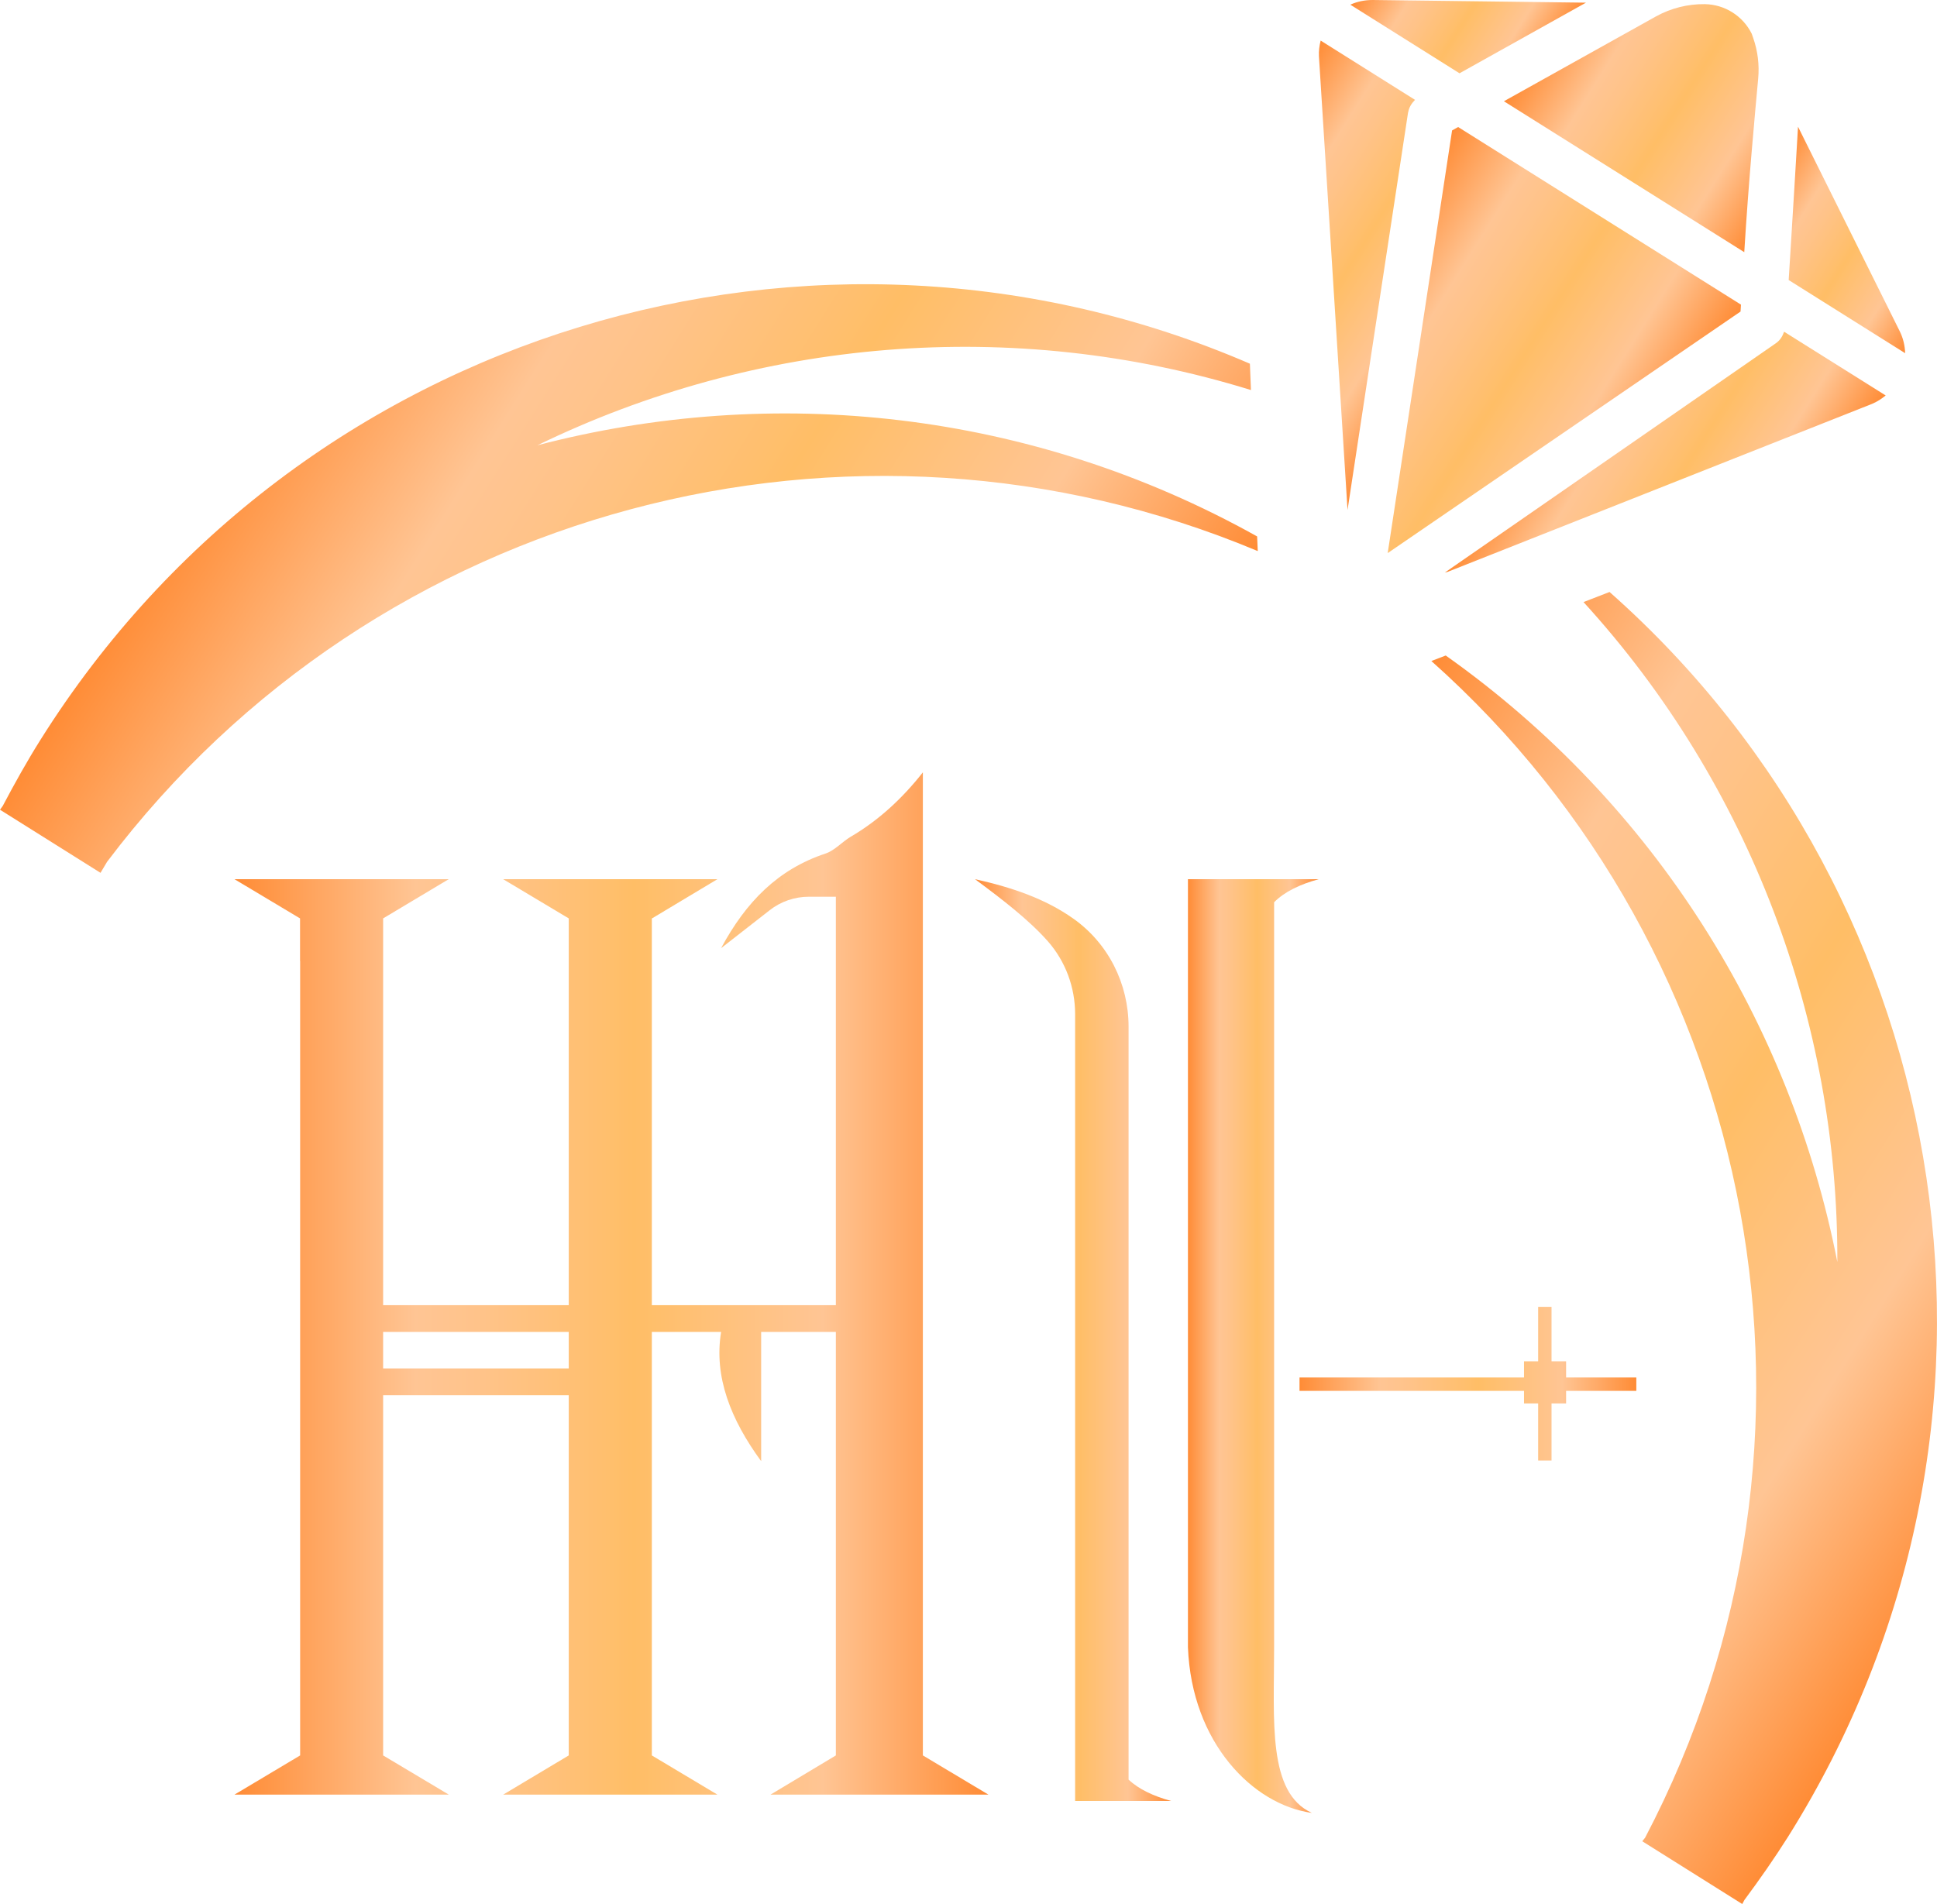 <?xml version="1.0" encoding="UTF-8"?>
<svg id="Layer_2" data-name="Layer 2" xmlns="http://www.w3.org/2000/svg" xmlns:xlink="http://www.w3.org/1999/xlink" viewBox="0 0 182.31 179.25">
  <defs>
    <style>
      .cls-1 {
        fill: url(#linear-gradient-2);
      }

      .cls-2 {
        fill: url(#linear-gradient-6);
      }

      .cls-3 {
        fill: url(#linear-gradient-11);
      }

      .cls-4 {
        fill: url(#linear-gradient-10);
      }

      .cls-5 {
        fill: url(#linear-gradient-5);
      }

      .cls-6 {
        fill: url(#linear-gradient-7);
      }

      .cls-7 {
        fill: url(#linear-gradient-9);
      }

      .cls-8 {
        fill: url(#linear-gradient-3);
      }

      .cls-9 {
        fill: url(#linear-gradient);
      }

      .cls-10 {
        fill: url(#linear-gradient-4);
      }

      .cls-11 {
        fill: url(#linear-gradient-8);
      }

      .cls-12 {
        fill: url(#linear-gradient-12);
      }
    </style>
    <linearGradient id="linear-gradient" x1="91.77" y1="126.16" x2="110.23" y2="126.16" gradientUnits="userSpaceOnUse">
      <stop offset="0" stop-color="#ff8c36"/>
      <stop offset=".24" stop-color="#ffc594"/>
      <stop offset=".33" stop-color="#ffc389"/>
      <stop offset=".49" stop-color="#ffbf6e"/>
      <stop offset=".53" stop-color="#ffbe66"/>
      <stop offset=".78" stop-color="#ffc594"/>
      <stop offset="1" stop-color="#ff8c36"/>
    </linearGradient>
    <linearGradient id="linear-gradient-2" x1="111.81" y1="126.72" x2="124.1" y2="126.72" xlink:href="#linear-gradient"/>
    <linearGradient id="linear-gradient-3" x1="22.07" y1="120.83" x2="93.03" y2="120.83" xlink:href="#linear-gradient"/>
    <linearGradient id="linear-gradient-4" x1="122.31" y1="130.26" x2="154.01" y2="130.26" xlink:href="#linear-gradient"/>
    <linearGradient id="linear-gradient-5" x1="143.47" y1="64.94" x2="170.16" y2="64.94" gradientTransform="translate(59.55 -129.62) rotate(32.14)" xlink:href="#linear-gradient"/>
    <linearGradient id="linear-gradient-6" x1="168.17" y1="67.86" x2="188.05" y2="67.86" gradientTransform="translate(59.55 -129.62) rotate(32.14)" xlink:href="#linear-gradient"/>
    <linearGradient id="linear-gradient-7" x1="140.78" y1="97.3" x2="172.85" y2="97.3" gradientTransform="translate(59.55 -129.62) rotate(32.14)" xlink:href="#linear-gradient"/>
    <linearGradient id="linear-gradient-8" x1="126.37" y1="68.23" x2="145.06" y2="68.23" gradientTransform="translate(59.55 -129.62) rotate(32.14)" xlink:href="#linear-gradient"/>
    <linearGradient id="linear-gradient-9" x1="162.36" y1="96.65" x2="188.62" y2="96.65" gradientTransform="translate(59.55 -129.62) rotate(32.14)" xlink:href="#linear-gradient"/>
    <linearGradient id="linear-gradient-10" x1="125.81" y1="96.59" x2="151.46" y2="96.59" gradientTransform="translate(59.55 -129.62) rotate(32.14)" xlink:href="#linear-gradient"/>
    <linearGradient id="linear-gradient-11" x1="165.71" y1="157.01" x2="253.01" y2="157.01" gradientTransform="translate(59.55 -129.62) rotate(32.14)" xlink:href="#linear-gradient"/>
    <linearGradient id="linear-gradient-12" x1="58.8" y1="156.92" x2="146.36" y2="156.92" gradientTransform="translate(59.55 -129.62) rotate(32.14)" xlink:href="#linear-gradient"/>
  </defs>
  <g id="Layer_1-2" data-name="Layer 1">
    <g id="Layer_3" data-name="Layer 3">
      <path class="cls-9" d="M110.23,169.55h-9.04V95.48c0-2.53-.9-4.97-2.57-6.87-1.78-2.01-4.27-3.93-6.85-5.84,3.43,.75,6.6,1.84,9.22,3.69,3.31,2.32,5.23,6.14,5.23,10.18v70.9c.96,.9,2.34,1.55,4.01,2.01Z"/>
      <path class="cls-1" d="M123.47,170.67c-5.53-.76-11.31-6.58-11.66-15.59V82.77h12.3c-1.78,.49-3.22,1.19-4.19,2.17v70.14c0,6.94-.63,13.69,3.55,15.59Z"/>
      <path class="cls-8" d="M86.86,165.26V72.71c-1.92,2.44-4.15,4.52-6.82,6.08-.76,.45-1.49,1.28-2.33,1.56-4.5,1.49-7.5,4.56-9.84,8.91l4.56-3.56c1.05-.83,2.36-1.28,3.7-1.28h2.54v38.45h-17.32v-36.4l6.17-3.7h-20.16l6.17,3.69v36.41h-17.47v-36.41l6.17-3.69H22.07l6.17,3.69v4.01h.01v74.79l-6.18,3.69h20.17l-6.18-3.69v-33.91h17.47v33.91l-6.17,3.69h20.16l-6.17-3.69v-39.87h6.52c-.69,4.21,.9,8.24,3.77,12.17v-12.17h7.03v39.87l-6.15,3.69h20.51l-6.17-3.69Zm-33.33-36.43h-17.47v-3.44h17.47v3.44Z"/>
      <polygon class="cls-10" points="154.01 129.68 154.01 130.94 147.4 130.94 147.4 132.12 146.03 132.12 146.03 137.5 144.77 137.5 144.77 132.12 143.44 132.12 143.44 130.94 122.31 130.94 122.31 129.68 143.44 129.68 143.44 128.16 144.77 128.16 144.77 123.03 146.03 123.03 146.03 128.16 147.4 128.16 147.4 129.68 154.01 129.68"/>
    </g>
    <g id="Layer_6" data-name="Layer 6">
      <path class="cls-5" d="M141.56,9.54l22.61,14.2c.41-6.74,1.02-13.16,1.31-16.34,.12-1.3-.04-2.6-.47-3.83l-.14-.4c-.84-1.68-2.54-2.75-4.42-2.78h0c-1.6-.02-3.18,.38-4.58,1.15-3.33,1.85-8.97,5-14.32,7.99Z"/>
      <path class="cls-2" d="M168.36,26.37l10.95,6.88c-.02-.7-.18-1.42-.52-2.09l-9.56-19.23c-.19,3.27-.47,7.88-.88,14.44Z"/>
      <path class="cls-6" d="M163.86,28.68l-26.62-16.72c-.19,.11-.38,.21-.57,.32l-6.06,39.79,33.21-22.74c.01-.21,.03-.43,.04-.65Z"/>
      <path class="cls-11" d="M137.37,6.9c5.28-2.95,9.09-5.08,11.9-6.65L129.2,0c-.76,0-1.47,.15-2.11,.44l10.28,6.46Z"/>
      <path class="cls-7" d="M167.92,31.23c-.15,.43-.39,.82-.77,1.08l-31.16,21.59c.11-.04,.22-.04,.33-.09l39.88-15.79c.48-.2,.9-.48,1.28-.79l-9.56-6Z"/>
      <path class="cls-4" d="M132.54,10.57c.07-.46,.32-.84,.64-1.17l-8.88-5.58c-.12,.48-.19,.98-.16,1.5l2.69,42.69,5.7-37.44Z"/>
      <g>
        <path class="cls-3" d="M154.85,172.99c-.09,.12-.19,.23-.28,.35l9.41,5.91c.07-.13,.14-.26,.21-.39,1.42-1.91,2.79-3.87,4.08-5.91,24.18-38.5,16.19-88.05-16.78-117.22l-2.45,.95c15.65,17.15,23.98,39.46,23.89,62.13-4.38-22.37-17.04-43.06-36.86-57.1l-1.35,.52c31.02,27.64,39.74,73.38,20.12,110.77Z"/>
        <path class="cls-12" d="M0,76.23l9.46,5.94,.62-1.04c25.3-33.51,70.11-45.26,108.3-29.25-.02-.44-.04-.91-.06-1.38-21.33-11.91-45.59-14.37-67.74-8.58,20.64-10.04,44.69-12.16,67.16-5.2-.04-.86-.07-1.69-.1-2.48C76.85,16.6,28.19,30.84,3.82,69.63c-1.29,2.05-2.45,4.14-3.56,6.24-.09,.12-.17,.24-.26,.36Z"/>
      </g>
    </g>
  </g>
</svg>